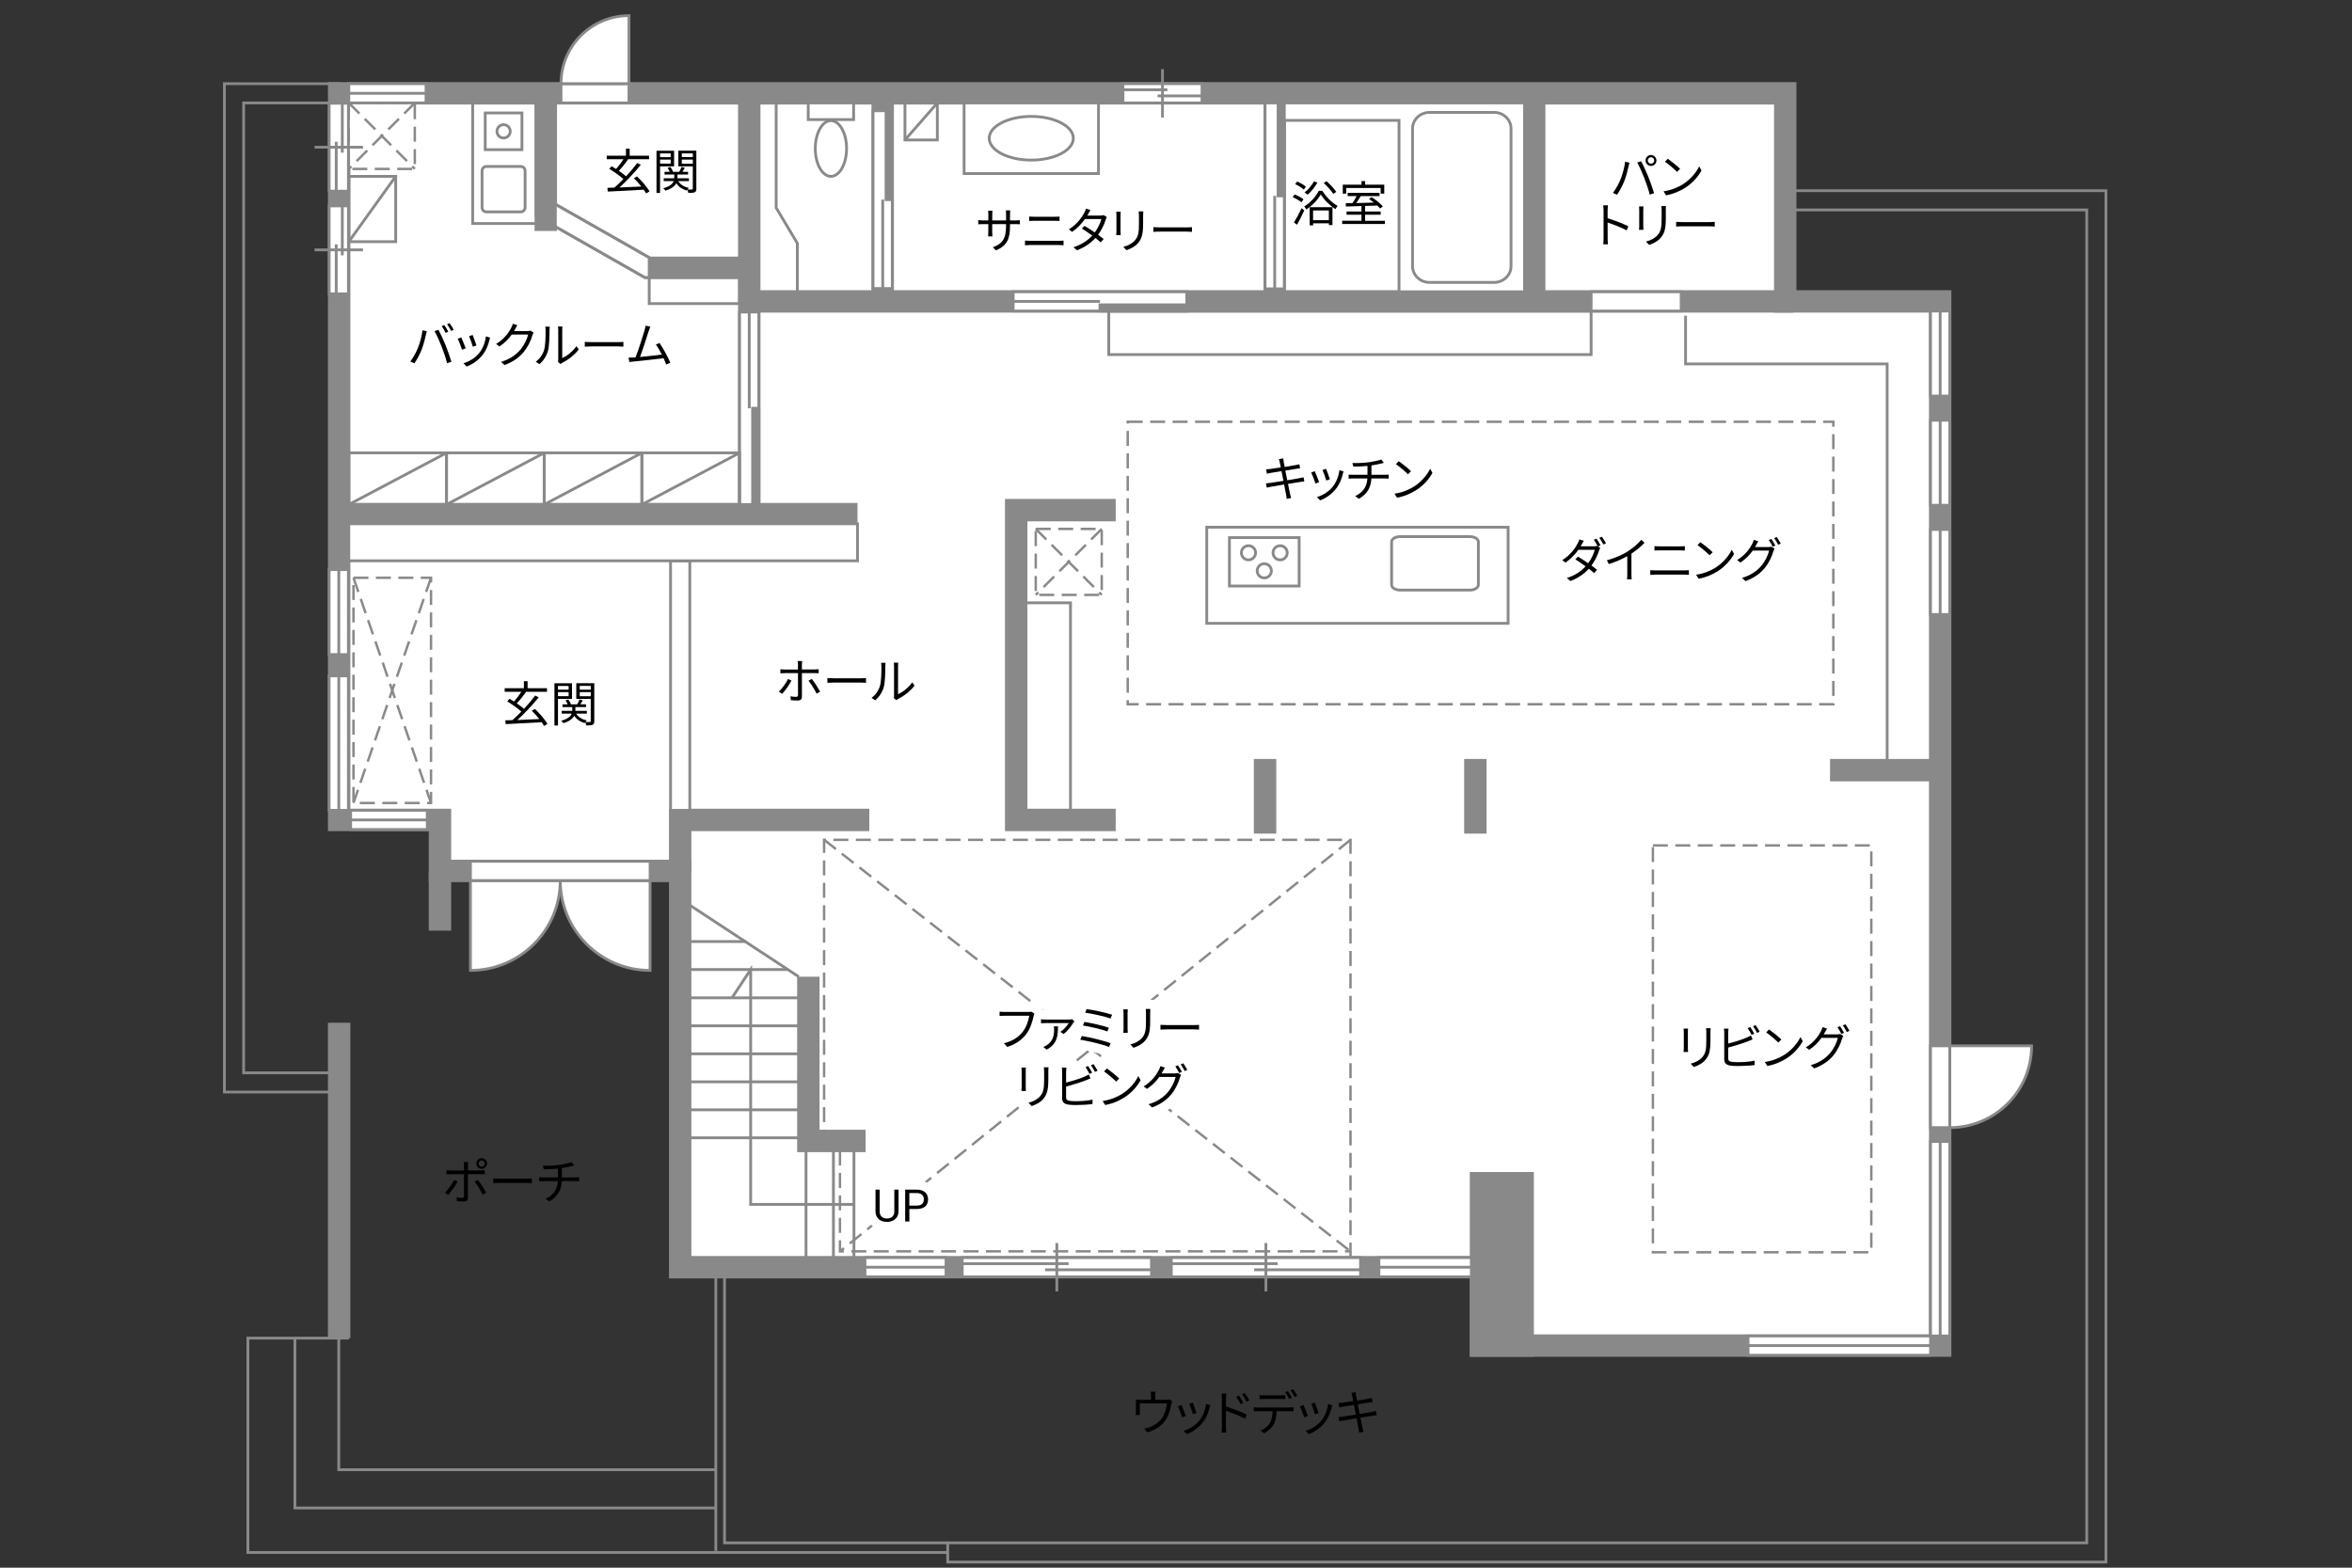 <?xml version="1.0" encoding="UTF-8"?>
<svg id="Campus" xmlns="http://www.w3.org/2000/svg" viewBox="0 0 630 420">
  <rect x="0" y="0" width="630" height="420" fill="#333333" stroke="none"/>
  <defs>
    <style>
      .cls-1, .cls-2, .cls-3, .cls-4, .cls-5 {
        fill: none;
      }

      .cls-2, .cls-6 {
        stroke-dasharray: 0 0 4.01 2;
        stroke-width: .65px;
      }

      .cls-2, .cls-6, .cls-7, .cls-8, .cls-9, .cls-10, .cls-11, .cls-12, .cls-4, .cls-5 {
        stroke: #898989;
      }

      .cls-6, .cls-7, .cls-9, .cls-11, .cls-12 {
        fill: #fff;
      }

      .cls-3 {
        stroke: #fff;
        stroke-linecap: round;
        stroke-linejoin: round;
        stroke-width: 5px;
      }

      .cls-7, .cls-8, .cls-11, .cls-12, .cls-5 {
        stroke-width: .75px;
      }

      .cls-8, .cls-10 {
        fill: #898989;
      }

      .cls-9, .cls-10, .cls-4 {
        stroke-width: 6px;
      }

      .cls-11 {
        stroke-dasharray: 0 0 0 .81 0 0;
      }

      .cls-12 {
        opacity: 0;
      }
    </style>
  </defs>
  <polygon class="cls-9" points="478.19 80.75 478.19 25 90.85 25 90.85 219.67 117.85 219.67 117.85 233.33 182.19 233.33 182.19 339.5 396.69 339.5 396.69 360.5 519.69 360.5 519.69 80.75 478.19 80.75"/>
  <line class="cls-4" x1="117.85" y1="233.33" x2="117.85" y2="249.33"/>
  <polyline class="cls-4" points="182.19 233.33 182.19 219.67 232.85 219.67"/>
  <polyline class="cls-4" points="298.85 219.67 272.19 219.67 272.19 136.67 298.85 136.67"/>
  <line class="cls-4" x1="338.85" y1="203.33" x2="338.85" y2="223.33"/>
  <line class="cls-4" x1="395.19" y1="203.33" x2="395.19" y2="223.33"/>
  <line class="cls-4" x1="490.19" y1="206.33" x2="519.69" y2="206.33"/>
  <line class="cls-4" x1="480.4" y1="80.75" x2="200.69" y2="80.75"/>
  <line class="cls-4" x1="90.85" y1="137.75" x2="229.69" y2="137.75"/>
  <line class="cls-4" x1="200.69" y1="25" x2="200.69" y2="137.75"/>
  <line class="cls-4" x1="236.44" y1="82" x2="236.44" y2="25"/>
  <line class="cls-4" x1="341.44" y1="82" x2="341.44" y2="25"/>
  <line class="cls-4" x1="410.94" y1="82" x2="410.94" y2="25"/>
  <polyline class="cls-4" points="200.69 71.75 173.44 71.75 146.19 56.25 146.19 25"/>
  <line class="cls-4" x1="90.85" y1="274" x2="90.85" y2="358.5"/>
  <path class="cls-5" d="m62.69,22.42h-2.58v270.15h30.74v-5.15h-25.59V27.58h25.59v-5.15h-28.17Z"/>
  <path class="cls-5" d="m561.52,51.09h-83.33v5.15h80.76v357.11H253.85v5.15h310.24V51.09h-2.58Z"/>
  <polyline class="cls-4" points="231.85 305.67 216.52 305.67 216.52 261.67"/>
  <rect class="cls-10" x="396.69" y="317" width="11.17" height="43.5"/>
  <rect class="cls-7" x="323.24" y="141.25" width="80.72" height="25.75"/>
  <path class="cls-7" d="m395.99,145.17c0-.79-1.02-1.4-2.28-1.4h-18.68c-1.26,0-2.28.61-2.28,1.4v11.51c0,.78,1.02,1.41,2.28,1.41h18.68c1.26,0,2.28-.63,2.28-1.41v-11.51Z"/>
  <g>
    <rect class="cls-7" x="329.31" y="144.03" width="18.68" height="12.97"/>
    <g>
      <g>
        <path class="cls-7" d="m340.99,148.1c0,1.05.85,1.9,1.9,1.9s1.9-.85,1.9-1.9-.85-1.9-1.9-1.9-1.9.85-1.9,1.9Z"/>
        <path class="cls-7" d="m332.51,148.1c0,1.05.86,1.9,1.91,1.9s1.9-.85,1.9-1.9-.85-1.9-1.9-1.9-1.91.85-1.91,1.9Z"/>
      </g>
      <path class="cls-7" d="m336.75,152.93c0,1.05.85,1.9,1.9,1.9s1.9-.85,1.9-1.9-.85-1.9-1.9-1.9-1.9.85-1.9,1.9Z"/>
    </g>
  </g>
  <g>
    <rect class="cls-7" x="216.49" y="27.58" width="12.16" height="4.46"/>
    <path class="cls-7" d="m218.38,39.79c0-4.12,1.87-7.46,4.19-7.46s4.19,3.35,4.19,7.46-1.87,7.46-4.19,7.46-4.19-3.34-4.19-7.46Z"/>
  </g>
  <path class="cls-7" d="m129.12,45.79c0-.67.51-1.19,1.13-1.19h9.26c.63,0,1.14.52,1.14,1.19v9.77c0,.66-.51,1.2-1.14,1.2h-9.26c-.62,0-1.13-.53-1.13-1.2v-9.77Z"/>
  <g>
    <rect class="cls-7" x="258.24" y="27.58" width="36" height="18.92"/>
    <path class="cls-7" d="m287.5,37.04c0,3.23-5.04,5.85-11.27,5.85s-11.26-2.62-11.26-5.85,5.04-5.85,11.26-5.85,11.27,2.62,11.27,5.85Z"/>
  </g>
  <g>
    <rect class="cls-6" x="277.43" y="141.7" width="17.68" height="17.68"/>
    <line class="cls-6" x1="295.11" y1="141.7" x2="277.43" y2="159.38"/>
    <line class="cls-6" x1="277.43" y1="141.7" x2="295.11" y2="159.38"/>
  </g>
  <g>
    <rect class="cls-6" x="94.68" y="154.79" width="20.77" height="60.34"/>
    <line class="cls-6" x1="115.45" y1="154.79" x2="94.68" y2="215.12"/>
    <line class="cls-6" x1="94.68" y1="154.79" x2="115.45" y2="215.12"/>
  </g>
  <g>
    <rect class="cls-6" x="93.43" y="27.58" width="17.68" height="17.68"/>
    <line class="cls-6" x1="111.11" y1="27.58" x2="93.43" y2="45.25"/>
    <line class="cls-6" x1="93.43" y1="27.58" x2="111.11" y2="45.25"/>
  </g>
  <rect class="cls-7" x="426.19" y="78.17" width="24.13" height="5.16"/>
  <rect class="cls-7" x="179.61" y="150.25" width="5.16" height="66.84"/>
  <g>
    <rect class="cls-7" x="517.1" y="280.19" width="5.16" height="21.91"/>
    <path class="cls-7" d="m522.27,302.1v-21.91h21.91c0,12.1-9.81,21.91-21.91,21.91Z"/>
  </g>
  <g>
    <rect class="cls-7" x="150.26" y="22.42" width="18.22" height="5.16"/>
    <path class="cls-7" d="m150.26,22.42h18.22V4.19c-10.06,0-18.22,8.16-18.22,18.23Z"/>
  </g>
  <g>
    <rect class="cls-7" x="271.38" y="78.17" width="46.51" height="5.16"/>
    <rect class="cls-8" x="294.63" y="81.66" width="23.26" height="1.67"/>
    <line class="cls-11" x1="317.88" y1="79.91" x2="294.63" y2="79.91"/>
    <line class="cls-7" x1="294.63" y1="80.75" x2="271.38" y2="80.75"/>
    <rect class="cls-12" x="271.38" y="78.17" width="23.25" height="5.16"/>
    <rect class="cls-12" x="271.38" y="78.17" width="46.51" height="5.16"/>
  </g>
  <g>
    <rect class="cls-7" x="233.85" y="29.67" width="5.16" height="47.63"/>
    <rect class="cls-8" x="237.34" y="29.67" width="1.67" height="23.81"/>
    <line class="cls-11" x1="235.6" y1="29.67" x2="235.6" y2="53.48"/>
    <line class="cls-7" x1="236.44" y1="53.48" x2="236.44" y2="77.29"/>
    <rect class="cls-12" x="233.85" y="53.48" width="5.16" height="23.81"/>
    <rect class="cls-12" x="233.85" y="29.67" width="5.16" height="47.63"/>
  </g>
  <g>
    <rect class="cls-7" x="198.1" y="83.59" width="5.16" height="51.58"/>
    <rect class="cls-8" x="201.59" y="109.38" width="1.67" height="25.79"/>
    <line class="cls-11" x1="199.85" y1="135.17" x2="199.85" y2="109.38"/>
    <line class="cls-7" x1="200.69" y1="109.38" x2="200.69" y2="83.59"/>
    <rect class="cls-12" x="198.1" y="83.59" width="5.16" height="25.79"/>
    <rect class="cls-12" x="198.1" y="83.59" width="5.16" height="51.58"/>
  </g>
  <g>
    <rect class="cls-7" x="338.85" y="27.58" width="5.16" height="49.8"/>
    <rect class="cls-8" x="342.35" y="27.58" width="1.67" height="24.9"/>
    <line class="cls-11" x1="340.6" y1="27.58" x2="340.6" y2="52.48"/>
    <line class="cls-7" x1="341.44" y1="52.48" x2="341.44" y2="77.38"/>
    <rect class="cls-12" x="338.85" y="52.48" width="5.16" height="24.9"/>
    <rect class="cls-12" x="338.85" y="27.58" width="5.16" height="49.8"/>
  </g>
  <g>
    <rect class="cls-7" x="313.74" y="336.92" width="50.69" height="5.16"/>
    <line class="cls-7" x1="339.08" y1="345.99" x2="339.08" y2="333.02"/>
    <line class="cls-7" x1="335.94" y1="340.19" x2="364.43" y2="340.19"/>
    <line class="cls-7" x1="313.74" y1="338.55" x2="342.23" y2="338.55"/>
    <rect class="cls-12" x="317.52" y="336.92" width="43.13" height="5.16"/>
  </g>
  <g>
    <rect class="cls-7" x="257.74" y="336.92" width="50.69" height="5.16"/>
    <line class="cls-7" x1="283.08" y1="345.99" x2="283.08" y2="333.02"/>
    <line class="cls-7" x1="279.94" y1="340.19" x2="308.43" y2="340.19"/>
    <line class="cls-7" x1="257.74" y1="338.55" x2="286.23" y2="338.55"/>
    <rect class="cls-12" x="261.52" y="336.92" width="43.13" height="5.16"/>
  </g>
  <g>
    <rect class="cls-7" x="300.79" y="22.42" width="21.18" height="5.16"/>
    <line class="cls-7" x1="311.38" y1="31.49" x2="311.38" y2="18.52"/>
    <line class="cls-7" x1="310.07" y1="25.69" x2="321.97" y2="25.69"/>
    <line class="cls-7" x1="300.79" y1="24.05" x2="312.69" y2="24.05"/>
    <rect class="cls-12" x="302.37" y="22.42" width="18.02" height="5.16"/>
  </g>
  <g>
    <rect class="cls-7" x="88.17" y="55.16" width="5.16" height="23.56"/>
    <line class="cls-7" x1="84.26" y1="66.94" x2="97.23" y2="66.94"/>
    <line class="cls-7" x1="90.06" y1="65.48" x2="90.06" y2="78.71"/>
    <line class="cls-7" x1="91.69" y1="55.16" x2="91.69" y2="68.4"/>
    <rect class="cls-12" x="88.17" y="56.92" width="5.16" height="20.04"/>
  </g>
  <g>
    <rect class="cls-7" x="88.17" y="27.66" width="5.16" height="23.56"/>
    <line class="cls-7" x1="84.26" y1="39.44" x2="97.23" y2="39.44"/>
    <line class="cls-7" x1="90.06" y1="37.98" x2="90.06" y2="51.21"/>
    <line class="cls-7" x1="91.69" y1="27.66" x2="91.69" y2="40.9"/>
    <rect class="cls-12" x="88.17" y="29.42" width="5.16" height="20.04"/>
  </g>
  <g>
    <g>
      <rect class="cls-7" x="468.23" y="357.92" width="48.88" height="5.16"/>
      <line class="cls-5" x1="517.11" y1="360.5" x2="468.23" y2="360.5"/>
    </g>
    <rect class="cls-1" x="468.23" y="357.92" width="48.88" height="5.16"/>
  </g>
  <g>
    <g>
      <rect class="cls-7" x="517.1" y="305.81" width="5.16" height="52.11"/>
      <line class="cls-5" x1="519.69" y1="357.92" x2="519.69" y2="305.81"/>
    </g>
    <rect class="cls-1" x="517.1" y="305.81" width="5.16" height="52.11"/>
  </g>
  <g>
    <g>
      <rect class="cls-7" x="517.1" y="83.33" width="5.16" height="22.78"/>
      <line class="cls-5" x1="519.69" y1="106.1" x2="519.69" y2="83.33"/>
    </g>
    <rect class="cls-1" x="517.1" y="83.33" width="5.16" height="22.78"/>
  </g>
  <g>
    <g>
      <rect class="cls-7" x="517.1" y="112.59" width="5.16" height="22.78"/>
      <line class="cls-5" x1="519.69" y1="135.37" x2="519.69" y2="112.59"/>
    </g>
    <rect class="cls-1" x="517.1" y="112.59" width="5.16" height="22.78"/>
  </g>
  <g>
    <g>
      <rect class="cls-7" x="517.1" y="141.85" width="5.16" height="22.78"/>
      <line class="cls-5" x1="519.69" y1="164.63" x2="519.69" y2="141.85"/>
    </g>
    <rect class="cls-1" x="517.1" y="141.85" width="5.16" height="22.78"/>
  </g>
  <g>
    <g>
      <rect class="cls-7" x="369.35" y="336.92" width="24.76" height="5.16"/>
      <line class="cls-5" x1="394.11" y1="339.5" x2="369.35" y2="339.5"/>
    </g>
    <rect class="cls-1" x="369.35" y="336.92" width="24.76" height="5.16"/>
  </g>
  <g>
    <g>
      <rect class="cls-7" x="93.43" y="22.42" width="20.69" height="5.16"/>
      <line class="cls-5" x1="114.12" y1="25" x2="93.43" y2="25"/>
    </g>
    <rect class="cls-1" x="93.43" y="22.42" width="20.69" height="5.16"/>
  </g>
  <g>
    <g>
      <rect class="cls-7" x="231.68" y="336.92" width="21.72" height="5.16"/>
      <line class="cls-5" x1="253.4" y1="339.5" x2="231.68" y2="339.5"/>
    </g>
    <rect class="cls-1" x="231.68" y="336.92" width="21.72" height="5.16"/>
  </g>
  <g>
    <path class="cls-7" d="m150.07,235.91h24.06v24.07c-13.29,0-24.06-10.78-24.06-24.07Z"/>
    <path class="cls-7" d="m150.07,235.91h-24.06v24.07c13.29,0,24.06-10.78,24.06-24.07Z"/>
    <rect class="cls-7" x="126.01" y="230.75" width="48.13" height="5.16"/>
  </g>
  <g>
    <path d="m120.07,320.12l-.9-.6c.86-.81,1.98-2.35,2.48-3.41l.91.44c-.55,1.12-1.77,2.77-2.5,3.56Zm5.28-7.88v1.33h3.43c.31,0,.74-.03,1.07-.06v1.08c-.35-.03-.74-.03-1.05-.03h-3.45v6.29c0,.69-.34,1.04-1.12,1.04-.55,0-1.33-.04-1.85-.09l-.09-1.04c.56.1,1.16.16,1.49.16s.51-.16.51-.49v-5.86h-3.61c-.39,0-.75.01-1.1.04v-1.09c.36.04.69.06,1.1.06h3.61v-1.34c0-.29-.04-.73-.09-.92h1.22c-.04.18-.08.65-.08.94Zm4.9,7.28l-.96.53c-.51-1.01-1.48-2.64-2.17-3.46l.88-.47c.69.83,1.73,2.46,2.25,3.39Zm-1.23-9.23c.79,0,1.43.65,1.43,1.43s-.64,1.42-1.43,1.42-1.42-.62-1.42-1.42.64-1.43,1.42-1.43Zm0,2.26c.47,0,.84-.36.84-.83s-.38-.83-.84-.83-.82.38-.82.83.36.83.82.83Z"/>
    <path d="m133.94,315.77h7.12c.65,0,1.12-.04,1.4-.06v1.27c-.26-.01-.81-.06-1.39-.06h-7.14c-.71,0-1.4.03-1.81.06v-1.27c.39.03,1.08.06,1.81.06Z"/>
    <path d="m149.78,312.1c1.18-.17,2.72-.48,3.35-.75l.69.9c-.29.08-.55.14-.73.19-.65.17-1.65.36-2.59.51v2.5h3.59c.29,0,.75-.03,1.03-.05v1.08c-.29-.03-.68-.05-1-.05h-3.63c-.14,2.43-1.09,4.15-3.33,5.45l-1.03-.71c2.05-.95,3.13-2.41,3.29-4.73h-3.86c-.42,0-.86.03-1.17.05v-1.08c.3.03.75.05,1.14.05h3.91v-2.37c-1.31.13-2.78.17-3.78.18l-.26-.96c.99.04,2.96-.01,4.37-.2Z"/>
  </g>
  <g>
    <path d="m435.3,43.33l1.16.25c-.08.29-.18.66-.23.94-.18.82-.64,2.74-1.18,4.07-.48,1.2-1.18,2.53-1.91,3.57l-1.11-.47c.82-1.08,1.55-2.44,2-3.54.56-1.34,1.11-3.31,1.27-4.82Zm3.24.22l1.05-.35c.52.94,1.35,2.73,1.9,4.11.53,1.29,1.22,3.28,1.56,4.45l-1.16.38c-.32-1.33-.92-3.08-1.47-4.47-.52-1.34-1.31-3.15-1.88-4.11Zm3.69-2.02c.79,0,1.46.66,1.46,1.47s-.66,1.46-1.46,1.46-1.46-.65-1.46-1.46.65-1.47,1.46-1.47Zm0,2.33c.47,0,.86-.39.86-.86s-.39-.87-.86-.87-.86.39-.86.87.38.86.86.86Z"/>
    <path d="m450.8,49.35c2-1.26,3.59-3.19,4.34-4.78l.62,1.11c-.88,1.62-2.41,3.39-4.37,4.63-1.3.82-2.94,1.61-5.11,2.02l-.69-1.07c2.27-.34,3.96-1.13,5.2-1.9Zm-.77-4.12l-.82.82c-.65-.68-2.28-2.07-3.24-2.72l.74-.79c.92.61,2.59,1.96,3.31,2.69Z"/>
    <path d="m429.53,56.35c0-.36-.03-.95-.1-1.35h1.27c-.04.4-.09.96-.09,1.35v2.12c1.72.52,4.19,1.46,5.55,2.15l-.44,1.1c-1.42-.77-3.67-1.64-5.11-2.09.01,1.95.01,3.91.01,4.29,0,.4.03,1.1.08,1.53h-1.26c.07-.42.09-1.05.09-1.53v-7.57Z"/>
    <path d="m440.16,56.24v4.34c0,.33.03.75.05.99h-1.2c.03-.19.07-.61.07-1v-4.33c0-.23-.03-.69-.05-.94h1.18c-.03.25-.05.62-.05.94Zm6.04.09v2.11c0,3.12-.43,4.15-1.37,5.27-.84,1.01-2.14,1.57-3.09,1.9l-.85-.9c1.2-.3,2.3-.82,3.11-1.73.92-1.08,1.08-2.13,1.08-4.59v-2.05c0-.44-.03-.81-.07-1.13h1.22c-.03.32-.04.69-.04,1.13Z"/>
    <path d="m450.79,59.5h7.12c.65,0,1.12-.04,1.4-.07v1.27c-.26-.01-.81-.07-1.39-.07h-7.14c-.72,0-1.4.03-1.81.07v-1.27c.39.03,1.08.07,1.81.07Z"/>
  </g>
  <g>
    <path d="m348.61,54.2c-.51-.44-1.52-1.03-2.37-1.38l.53-.73c.82.33,1.86.87,2.38,1.3l-.55.81Zm-2.02,5.4c.58-.92,1.42-2.47,2.05-3.82l.73.58c-.57,1.27-1.31,2.7-1.95,3.84l-.83-.6Zm2.64-8.81c-.48-.46-1.48-1.08-2.3-1.46l.52-.7c.82.35,1.85.92,2.34,1.39l-.56.77Zm4.98.34c.98,1.62,2.6,3.22,4.08,4.03-.19.23-.43.6-.57.87-1.47-.92-3.07-2.51-3.94-3.94-.78,1.39-2.28,3.03-3.89,4.04-.1-.26-.35-.6-.55-.82,1.64-.96,3.18-2.7,3.91-4.19h.95Zm-1.33-2.22c-.68,1.21-1.69,2.46-2.63,3.26-.18-.17-.57-.46-.82-.6.97-.73,1.91-1.85,2.51-2.95l.94.29Zm-2.08,6.6h6.11v4.78h-.96v-.46h-4.22v.55h-.92v-4.88Zm.92.87v2.6h4.22v-2.6h-4.22Zm5.41-4.42c-.49-.81-1.59-2.04-2.55-2.93l.74-.48c.98.86,2.09,2.04,2.6,2.85l-.79.56Z"/>
    <path d="m370.95,59.14v.87h-11.44v-.87h5.17v-1.62h-3.99v-.86h3.99v-1.46c-1.57.05-3.03.09-4.17.13l-.05-.88c.53-.01,1.14-.01,1.81-.03.38-.56.79-1.27,1.1-1.88h-2.39v-.86h8.54v.86h-5.04c-.36.61-.79,1.29-1.2,1.86,1.46-.04,3.09-.08,4.72-.13-.43-.35-.88-.69-1.3-.98l.69-.48c1.09.69,2.41,1.74,3.02,2.5l-.73.55c-.2-.23-.46-.51-.77-.79-1.08.04-2.18.08-3.25.1v1.5h4.16v.86h-4.16v1.62h5.29Zm-10.36-7.27h-.92v-2.39h5.02v-.96h.97v.96h5.12v2.39h-.96v-1.5h-9.23v1.5Z"/>
  </g>
  <g>
    <path d="m266.8,67.08l-.87-.82c2.37-.91,3.55-2.03,3.55-5.67v-.55h-3.71v2.11c0,.48.04,1.05.05,1.18h-1.14c.01-.13.05-.69.05-1.18v-2.11h-1.4c-.56,0-1.14.04-1.3.05v-1.13c.12.03.75.09,1.3.09h1.4v-1.66c0-.27-.01-.65-.05-.95h1.16c-.01.13-.06.49-.06.95v1.66h3.71v-1.62c0-.51-.04-.94-.06-1.07h1.17c-.01.13-.06.56-.06,1.07v1.62h1.43c.57,0,1.01-.04,1.2-.06v1.09c-.14-.01-.62-.04-1.2-.04h-1.43v.47c0,3.46-.74,5.24-3.72,6.57Z"/>
    <path d="m275.91,64.52h7.79c.39,0,.81-.03,1.18-.06v1.25c-.39-.04-.83-.07-1.18-.07h-7.79c-.47,0-.92.04-1.36.07v-1.25c.44.03.9.06,1.36.06Zm1.04-6.45h5.56c.47,0,.92-.01,1.29-.05v1.17c-.36-.03-.86-.04-1.29-.04h-5.56c-.46,0-.88.03-1.29.04v-1.17c.42.03.86.05,1.29.05Z"/>
    <path d="m291.5,57.29c-.08.16-.17.31-.27.47h3.52c.35,0,.64-.05.86-.13l.86.52c-.12.18-.23.49-.31.7-.34,1.2-1.04,2.72-2.03,4.04.55.4,1.07.81,1.48,1.14l-.77.9c-.39-.35-.88-.75-1.42-1.18-1.16,1.29-2.76,2.48-4.95,3.3l-.94-.81c2.2-.68,3.86-1.87,5.03-3.13-.94-.68-1.92-1.35-2.76-1.87l.7-.71c.86.49,1.83,1.12,2.74,1.75.84-1.13,1.51-2.54,1.77-3.6h-4.39c-.83,1.17-1.99,2.44-3.44,3.45l-.87-.68c2.24-1.39,3.56-3.34,4.17-4.52.13-.23.34-.69.42-1.03l1.18.38c-.22.34-.46.78-.58,1.01Z"/>
    <path d="m300.14,57.66v4.34c0,.33.03.75.05.99h-1.2c.03-.19.06-.61.06-1v-4.33c0-.23-.03-.69-.05-.94h1.18c-.03.25-.05.62-.05.94Zm6.05.09v2.11c0,3.12-.43,4.15-1.37,5.27-.85,1.01-2.15,1.57-3.09,1.9l-.84-.9c1.2-.3,2.3-.82,3.11-1.73.92-1.08,1.08-2.13,1.08-4.59v-2.05c0-.44-.03-.81-.06-1.13h1.22c-.03.32-.04.69-.04,1.13Z"/>
    <path d="m310.76,60.92h7.12c.65,0,1.12-.04,1.4-.07v1.27c-.26-.01-.81-.07-1.39-.07h-7.14c-.71,0-1.4.03-1.81.07v-1.27c.39.03,1.08.07,1.81.07Z"/>
  </g>
  <g>
    <path d="m209.51,185.9l-.9-.61c.87-.79,1.98-2.34,2.48-3.39l.91.44c-.55,1.11-1.75,2.77-2.5,3.56Zm5.28-7.89v1.34h3.43c.31,0,.74-.03,1.07-.06v1.08c-.35-.03-.74-.04-1.05-.04h-3.44v6.31c0,.68-.33,1.03-1.12,1.03-.55,0-1.31-.03-1.85-.09l-.09-1.03c.57.1,1.16.14,1.5.14s.51-.14.51-.49v-5.86h-3.6c-.4,0-.77.01-1.12.05v-1.1c.36.05.69.08,1.1.08h3.61v-1.34c0-.27-.04-.73-.09-.92h1.22c-.03.18-.08.65-.08.92Zm4.9,7.29l-.96.53c-.51-1.03-1.48-2.64-2.17-3.46l.88-.48c.7.83,1.73,2.47,2.25,3.41Z"/>
    <path d="m223.44,181.72h7.12c.65,0,1.12-.04,1.4-.06v1.27c-.26-.01-.81-.06-1.39-.06h-7.14c-.71,0-1.4.03-1.81.06v-1.27c.39.03,1.08.06,1.81.06Z"/>
    <path d="m235.7,183.75c.38-1.18.39-3.78.39-5.23,0-.39-.04-.68-.09-.95h1.2c-.01.16-.06.55-.06.94,0,1.44-.05,4.23-.4,5.53-.39,1.39-1.22,2.67-2.31,3.58l-.98-.66c1.09-.78,1.87-1.94,2.26-3.2Zm3.78,2.54v-7.79c0-.49-.06-.87-.08-.96h1.2c-.01.09-.05.47-.05.96v7.5c1.2-.55,2.79-1.73,3.8-3.2l.61.88c-1.12,1.52-2.93,2.86-4.43,3.6-.21.12-.35.22-.44.3l-.69-.57c.05-.21.09-.47.09-.73Z"/>
  </g>
  <g>
    <path d="m145.73,194.46c-.17-.29-.38-.62-.64-.97-3.5.19-7.19.38-9.63.51l-.1-1.01c.56-.01,1.2-.04,1.89-.06.74-.65,1.57-1.44,2.39-2.29-.96-.87-2.52-1.98-3.77-2.74l.6-.69c.38.22.79.47,1.21.73.68-.75,1.44-1.77,1.98-2.61h-4.48v-.95h5.15v-1.89h.99v1.89h5.2v.95h-5.79l.16.07c-.73,1.03-1.66,2.21-2.47,3.04.73.49,1.43,1,1.94,1.46,1.12-1.2,2.18-2.46,2.99-3.56l.95.49c-1.62,2-3.84,4.36-5.71,6.07,1.79-.08,3.85-.17,5.86-.26-.62-.78-1.34-1.57-2-2.22l.83-.49c1.3,1.22,2.7,2.89,3.37,3.99l-.9.57Z"/>
    <path d="m149.46,187.23v7.14h-.95v-11.32h4.71v4.19h-3.76Zm0-3.46v1h2.85v-1h-2.85Zm2.85,2.74v-1.08h-2.85v1.08h2.85Zm6.88,6.69c0,.52-.1.81-.46.98-.33.16-.88.17-1.7.17-.03-.23-.14-.61-.26-.86-.05.08-.1.16-.13.22-1.27-.34-2.22-1.01-2.82-1.95-.38.73-1.2,1.46-2.92,1.99-.12-.18-.38-.48-.57-.65,1.83-.51,2.55-1.25,2.81-1.92h-2.69v-.74h2.83v-1.01h-2.61v-.73h1.39c-.13-.34-.35-.75-.59-1.05l.75-.25c.31.4.61.94.7,1.3h1.69c.22-.4.49-.94.62-1.33l.87.29c-.22.35-.45.73-.66,1.04h1.53v.73h-2.85v1.01h3.07v.74h-2.86c.55.92,1.52,1.56,2.85,1.82-.12.1-.26.27-.38.43.55.03,1.05.03,1.21.01.17,0,.22-.06.22-.25v-5.95h-3.87v-4.2h4.82v10.17Zm-3.9-9.44v1h2.95v-1h-2.95Zm2.95,2.77v-1.1h-2.95v1.1h2.95Z"/>
  </g>
  <g>
    <path d="m173.07,51.79c-.17-.29-.38-.62-.64-.97-3.5.19-7.19.38-9.63.51l-.1-1.01c.56-.01,1.2-.04,1.89-.06.74-.65,1.57-1.44,2.39-2.29-.96-.87-2.52-1.98-3.77-2.74l.6-.69c.38.22.79.47,1.21.73.68-.75,1.44-1.77,1.98-2.61h-4.48v-.95h5.15v-1.89h.99v1.89h5.2v.95h-5.79l.16.07c-.73,1.03-1.66,2.21-2.47,3.04.73.49,1.43,1,1.94,1.46,1.12-1.2,2.18-2.46,2.99-3.56l.95.49c-1.62,2-3.84,4.36-5.71,6.07,1.79-.08,3.85-.17,5.86-.26-.62-.78-1.34-1.57-2-2.22l.83-.49c1.3,1.22,2.7,2.89,3.37,3.99l-.9.57Z"/>
    <path d="m176.8,44.56v7.14h-.95v-11.32h4.71v4.19h-3.76Zm0-3.46v1h2.85v-1h-2.85Zm2.85,2.74v-1.08h-2.85v1.08h2.85Zm6.88,6.69c0,.52-.1.81-.46.98-.33.16-.88.17-1.7.17-.03-.23-.14-.61-.26-.86-.05.08-.1.16-.13.22-1.27-.34-2.22-1.01-2.82-1.95-.38.73-1.2,1.46-2.93,1.99-.12-.18-.38-.48-.57-.65,1.83-.51,2.55-1.25,2.81-1.92h-2.69v-.74h2.83v-1.01h-2.61v-.73h1.39c-.13-.34-.35-.75-.58-1.05l.75-.25c.31.4.61.94.7,1.3h1.69c.22-.4.49-.94.62-1.33l.87.29c-.22.35-.46.73-.66,1.04h1.53v.73h-2.85v1.01h3.07v.74h-2.86c.55.92,1.52,1.56,2.85,1.82-.12.1-.26.27-.38.43.55.03,1.05.03,1.21.01.17,0,.22-.06.22-.25v-5.95h-3.87v-4.2h4.82v10.17Zm-3.9-9.44v1h2.95v-1h-2.95Zm2.95,2.77v-1.1h-2.95v1.1h2.95Z"/>
  </g>
  <g>
    <path d="m113.16,88.49l1.16.25c-.08.29-.18.66-.23.94-.18.82-.64,2.74-1.18,4.07-.48,1.2-1.18,2.54-1.91,3.58l-1.1-.47c.82-1.08,1.55-2.44,2-3.54.56-1.34,1.1-3.32,1.27-4.82Zm3.24.22l1.05-.35c.52.94,1.35,2.73,1.9,4.11.53,1.29,1.22,3.28,1.56,4.45l-1.16.38c-.32-1.33-.92-3.08-1.47-4.47-.52-1.34-1.31-3.15-1.89-4.11Zm3.67.17l-.7.31c-.26-.53-.7-1.31-1.05-1.81l.69-.29c.33.46.81,1.25,1.07,1.78Zm1.46-.53l-.7.31c-.29-.57-.7-1.3-1.08-1.79l.69-.29c.35.47.84,1.29,1.09,1.77Z"/>
    <path d="m124.75,93.33l-.99.36c-.2-.68-.9-2.47-1.16-2.93l.96-.38c.26.56.94,2.26,1.18,2.94Zm6.34-2.21c-.35,1.43-.91,2.82-1.85,3.99-1.2,1.53-2.78,2.54-4.24,3.09l-.86-.87c1.51-.44,3.16-1.43,4.23-2.77.92-1.13,1.6-2.78,1.79-4.45l1.12.35c-.09.27-.14.48-.2.65Zm-3.48,1.43l-.96.34c-.14-.58-.74-2.24-1.01-2.82l.95-.33c.22.52.86,2.24,1.03,2.81Z"/>
    <path d="m138,88.15c-.09.18-.19.36-.31.55h3.52c.35,0,.64-.04.84-.13l.87.53c-.1.18-.23.48-.3.69-.35,1.31-1.16,3.07-2.31,4.47-1.18,1.44-2.73,2.64-5.17,3.54l-.94-.85c2.38-.7,4-1.89,5.19-3.26,1.01-1.2,1.81-2.87,2.08-4.06h-4.39c-.79,1.09-1.89,2.25-3.3,3.2l-.9-.68c2.24-1.34,3.52-3.22,4.08-4.39.13-.22.33-.69.4-1.03l1.21.39c-.22.34-.46.78-.57,1.03Z"/>
    <path d="m145.75,93.69c.38-1.18.39-3.78.39-5.23,0-.39-.04-.68-.09-.95h1.2c-.01.16-.06.55-.06.94,0,1.44-.05,4.23-.4,5.53-.39,1.39-1.22,2.67-2.31,3.58l-.97-.66c1.09-.78,1.87-1.94,2.26-3.2Zm3.78,2.54v-7.79c0-.49-.06-.87-.08-.96h1.2c-.01.09-.05.47-.05.96v7.5c1.2-.55,2.8-1.73,3.8-3.2l.61.88c-1.12,1.52-2.92,2.86-4.43,3.6-.21.12-.35.22-.44.3l-.69-.57c.05-.21.09-.47.09-.73Z"/>
    <path d="m158.46,91.66h7.12c.65,0,1.12-.04,1.4-.06v1.27c-.26-.01-.81-.06-1.39-.06h-7.14c-.72,0-1.4.03-1.81.06v-1.27c.39.03,1.08.06,1.81.06Z"/>
    <path d="m173.74,88.74c-.38,1.22-1.66,5.21-2.31,6.9,1.91-.18,4.41-.46,5.84-.65-.52-1.03-1.1-2.04-1.59-2.67l.98-.44c.92,1.34,2.34,3.95,2.89,5.29l-1.09.49c-.17-.47-.42-1.07-.71-1.7-2,.26-6.36.74-8.1.9-.33.03-.7.09-1.08.14l-.2-1.21c.39.01.83,0,1.21-.01.2-.01.42-.03.65-.04.73-1.79,2.05-5.95,2.42-7.23.16-.6.21-.91.25-1.25l1.3.26c-.13.32-.27.66-.44,1.21Z"/>
  </g>
  <g>
    <path d="m309.42,373.81v1.21h2.91c.48,0,.73-.04.9-.1l.7.44c-.06.2-.14.53-.19.78-.17,1.04-.55,2.67-1.27,3.91-.97,1.7-2.77,3.03-5.15,3.68l-.85-.98c.44-.06.94-.21,1.35-.36,1.3-.42,2.73-1.39,3.52-2.61.7-1.11,1.12-2.68,1.23-3.8h-7.27v2.33c0,.23.01.57.05.78h-1.13c.03-.23.04-.58.04-.83v-2.29c0-.27,0-.71-.04-1,.38.04.75.05,1.21.05h2.87v-1.21c0-.27-.01-.57-.06-.97h1.25c-.06.4-.08.7-.08.97Z"/>
    <path d="m317.64,379.35l-.99.36c-.2-.68-.9-2.47-1.16-2.92l.96-.38c.26.56.94,2.26,1.18,2.94Zm6.34-2.21c-.35,1.43-.91,2.82-1.85,3.99-1.2,1.53-2.78,2.54-4.24,3.09l-.86-.87c1.51-.44,3.16-1.43,4.23-2.77.92-1.13,1.6-2.78,1.79-4.45l1.12.35c-.09.27-.14.48-.2.65Zm-3.48,1.43l-.96.34c-.14-.58-.74-2.24-1.01-2.82l.95-.33c.22.52.86,2.24,1.03,2.81Z"/>
    <path d="m327.29,374.71c0-.36-.03-.95-.1-1.35h1.29c-.05.4-.09.96-.09,1.35v2.12c1.72.53,4.17,1.46,5.55,2.14l-.46,1.11c-1.4-.77-3.65-1.62-5.1-2.08v4.28c0,.42.04,1.12.08,1.53h-1.25c.05-.42.08-1.05.08-1.53v-7.57Zm5.75,1.14l-.74.34c-.33-.68-.73-1.39-1.16-1.98l.71-.33c.33.48.88,1.35,1.18,1.96Zm1.61-.69l-.73.36c-.35-.69-.77-1.38-1.21-1.95l.71-.34c.34.46.91,1.33,1.22,1.92Z"/>
    <path d="m336.97,377.08h8.51c.27,0,.7-.01,1.01-.07v1.08c-.29-.01-.7-.03-1.01-.03h-3.54c-.04,1.4-.25,2.59-.77,3.56-.47.86-1.46,1.79-2.56,2.37l-.96-.71c1.01-.42,1.95-1.17,2.46-1.99.57-.9.72-1.99.75-3.22h-3.9c-.39,0-.77,0-1.12.03v-1.08c.35.04.71.07,1.12.07Zm1.6-3.25h4.5c.38,0,.83-.03,1.21-.08v1.08c-.38-.03-.83-.04-1.21-.04h-4.48c-.43,0-.86.01-1.2.04v-1.08c.38.04.77.08,1.18.08Zm7.45.65l-.7.31c-.26-.53-.7-1.31-1.05-1.81l.69-.29c.32.46.81,1.25,1.07,1.78Zm1.46-.53l-.7.31c-.29-.57-.7-1.3-1.08-1.79l.69-.29c.34.47.84,1.29,1.09,1.77Z"/>
    <path d="m350.33,379.35l-.99.36c-.2-.68-.9-2.47-1.16-2.92l.96-.38c.26.56.94,2.26,1.18,2.94Zm6.34-2.21c-.35,1.43-.91,2.82-1.85,3.99-1.2,1.53-2.78,2.54-4.24,3.09l-.86-.87c1.51-.44,3.16-1.43,4.23-2.77.92-1.13,1.6-2.78,1.79-4.45l1.12.35c-.09.27-.14.48-.2.65Zm-3.48,1.43l-.96.34c-.14-.58-.74-2.24-1.01-2.82l.95-.33c.22.52.86,2.24,1.03,2.81Z"/>
    <path d="m361.95,373.17l1.17-.21c.01.25.08.61.12.9.03.14.12.68.27,1.4,1.26-.21,2.46-.4,3-.51.38-.07.7-.16.92-.22l.22,1.09c-.2.03-.6.08-.94.13-.6.09-1.78.29-3.03.48.17.81.35,1.73.52,2.6,1.31-.21,2.55-.43,3.2-.55.51-.09.87-.17,1.16-.25l.21,1.09c-.27.03-.69.09-1.17.17-.71.12-1.92.31-3.2.51.26,1.27.47,2.31.53,2.61.09.38.2.82.31,1.18l-1.18.22c-.06-.44-.1-.83-.19-1.22-.05-.29-.26-1.34-.51-2.63-1.47.25-2.86.48-3.5.6-.51.09-.87.16-1.14.23l-.23-1.13c.3-.01.81-.06,1.14-.12.65-.09,2.07-.31,3.55-.55-.18-.88-.36-1.81-.52-2.61-1.24.19-2.37.38-2.86.47-.36.06-.66.13-1.05.22l-.22-1.17c.33-.01.66-.04,1.08-.09.51-.05,1.64-.22,2.86-.42-.14-.7-.23-1.21-.27-1.37-.06-.34-.16-.62-.25-.88Z"/>
  </g>
  <g>
    <path d="m452.11,276.51v4.34c0,.33.03.75.05.99h-1.2c.03-.2.06-.61.06-1v-4.33c0-.23-.03-.69-.05-.94h1.18c-.03.25-.05.62-.05.94Zm6.04.09v2.11c0,3.12-.43,4.15-1.36,5.26-.85,1.01-2.15,1.57-3.09,1.9l-.84-.9c1.2-.3,2.3-.82,3.11-1.73.92-1.08,1.08-2.13,1.08-4.59v-2.05c0-.44-.03-.81-.07-1.13h1.22c-.03.33-.04.69-.04,1.13Z"/>
    <path d="m462.91,276.64v2.94c1.53-.38,3.59-1,4.94-1.59.39-.17.78-.36,1.14-.58l.46,1.04c-.36.16-.83.36-1.22.51-1.46.58-3.71,1.27-5.32,1.69v2.86c0,.66.27.83.91.96.4.07,1.08.1,1.72.1,1.38,0,3.37-.13,4.45-.42v1.18c-1.13.17-3.08.27-4.5.27-.77,0-1.55-.04-2.08-.13-1-.18-1.56-.64-1.56-1.69v-7.15c0-.31-.03-.75-.08-1.05h1.21c-.04.3-.07.69-.07,1.05Zm6.97.29l-.7.33c-.26-.53-.7-1.31-1.05-1.81l.69-.3c.33.47.79,1.26,1.07,1.78Zm1.46-.53l-.7.33c-.29-.57-.71-1.3-1.08-1.79l.69-.3c.34.48.84,1.29,1.09,1.77Z"/>
    <path d="m477.92,282.62c2-1.26,3.59-3.19,4.34-4.78l.62,1.1c-.88,1.62-2.41,3.39-4.37,4.63-1.3.82-2.94,1.61-5.11,2.02l-.69-1.07c2.27-.34,3.96-1.13,5.2-1.9Zm-.77-4.12l-.82.82c-.65-.68-2.27-2.07-3.24-2.72l.74-.79c.92.61,2.59,1.96,3.32,2.69Z"/>
    <path d="m488.8,276.57c-.09.18-.2.36-.3.55h3.52c.35,0,.64-.04.85-.12l.86.52c-.1.18-.23.48-.3.69-.35,1.31-1.14,3.07-2.3,4.49-1.18,1.44-2.74,2.63-5.17,3.54l-.95-.86c2.39-.7,4.02-1.87,5.2-3.26,1-1.18,1.81-2.87,2.07-4.06h-4.38c-.79,1.11-1.87,2.26-3.3,3.2l-.9-.66c2.24-1.34,3.51-3.24,4.08-4.39.13-.23.33-.7.4-1.04l1.2.4c-.21.34-.44.78-.57,1.01Zm5.13.14l-.7.31c-.26-.52-.7-1.31-1.05-1.79l.69-.3c.32.47.79,1.25,1.07,1.78Zm1.46-.53l-.7.31c-.29-.56-.71-1.3-1.08-1.78l.69-.3c.34.48.84,1.29,1.09,1.77Z"/>
  </g>
  <g>
    <path d="m428.71,146.09l-.69.31.61.36c-.1.18-.23.48-.3.69-.35,1.2-1.07,2.73-2.04,4.06.56.4,1.07.79,1.48,1.13l-.77.9c-.39-.35-.87-.75-1.42-1.17-1.16,1.29-2.76,2.47-4.95,3.3l-.94-.82c2.2-.66,3.87-1.86,5.03-3.12-.92-.68-1.92-1.35-2.76-1.87l.7-.73c.86.49,1.83,1.13,2.74,1.77.85-1.14,1.51-2.54,1.77-3.6h-4.39c-.83,1.16-1.99,2.43-3.45,3.43l-.87-.66c2.24-1.39,3.58-3.35,4.17-4.54.13-.23.34-.69.42-1.03l1.18.38c-.22.34-.46.78-.58,1.03-.08.14-.17.3-.26.46h3.51c.35,0,.65-.04.86-.12l.22.13c-.26-.52-.69-1.29-1.04-1.77l.69-.3c.33.47.79,1.25,1.07,1.78Zm1.46-.53l-.7.31c-.29-.57-.72-1.3-1.08-1.79l.69-.29c.34.47.84,1.29,1.09,1.77Z"/>
    <path d="m436.08,147.66c1.35-.84,2.65-1.98,3.55-3.05l.87.81c-.99,1.03-2.18,2.02-3.51,2.9v5.49c0,.49.03,1.13.08,1.39h-1.27c.04-.25.08-.9.08-1.39v-4.81c-1.37.78-3.15,1.56-4.95,2.12l-.52-1.01c2.25-.61,4.24-1.52,5.68-2.43Z"/>
    <path d="m443.41,152.82h7.79c.39,0,.81-.03,1.18-.06v1.25c-.39-.04-.83-.07-1.18-.07h-7.79c-.47,0-.92.04-1.37.07v-1.25c.44.03.9.06,1.37.06Zm1.04-6.45h5.56c.47,0,.92-.01,1.29-.05v1.17c-.36-.03-.86-.04-1.29-.04h-5.56c-.46,0-.88.03-1.29.04v-1.17c.42.03.86.05,1.29.05Z"/>
    <path d="m459.52,152.07c2-1.26,3.59-3.19,4.34-4.78l.62,1.11c-.88,1.62-2.41,3.39-4.37,4.63-1.3.82-2.94,1.61-5.11,2.02l-.69-1.07c2.28-.34,3.96-1.13,5.2-1.9Zm-.77-4.12l-.82.82c-.65-.68-2.28-2.07-3.24-2.72l.74-.79c.92.61,2.59,1.96,3.31,2.69Z"/>
    <path d="m470.4,146.02c-.09.18-.2.36-.3.55h3.52c.35,0,.64-.04.84-.12l.86.52c-.1.18-.23.48-.3.69-.35,1.31-1.14,3.07-2.3,4.49-1.18,1.44-2.74,2.63-5.17,3.54l-.95-.86c2.39-.7,4.02-1.87,5.2-3.26,1-1.18,1.81-2.87,2.07-4.06h-4.38c-.79,1.1-1.87,2.26-3.3,3.2l-.9-.66c2.24-1.34,3.51-3.24,4.08-4.39.13-.23.33-.7.4-1.04l1.2.4c-.21.34-.44.78-.57,1.01Zm5.13.14l-.7.31c-.26-.52-.7-1.31-1.05-1.79l.69-.3c.33.47.79,1.25,1.07,1.78Zm1.46-.53l-.7.31c-.29-.56-.72-1.3-1.08-1.78l.69-.3c.34.48.85,1.29,1.09,1.77Z"/>
  </g>
  <g>
    <path d="m342.55,123.01l1.17-.21c.01.25.08.61.12.9.03.14.12.68.27,1.4,1.26-.21,2.46-.4,3-.51.38-.06.7-.16.92-.22l.22,1.09c-.2.03-.6.08-.94.13-.6.09-1.78.29-3.03.48.17.81.35,1.73.52,2.6,1.31-.21,2.55-.43,3.2-.55.51-.09.87-.17,1.16-.25l.21,1.09c-.27.03-.69.09-1.17.17-.71.12-1.92.31-3.2.51.26,1.27.47,2.31.53,2.61.09.38.2.82.31,1.18l-1.18.22c-.06-.44-.1-.83-.19-1.22-.05-.29-.26-1.34-.51-2.63-1.47.25-2.86.48-3.5.6-.51.09-.87.16-1.14.23l-.23-1.13c.3-.01.81-.06,1.14-.12.65-.09,2.07-.31,3.55-.55-.18-.88-.36-1.81-.52-2.61-1.24.2-2.37.38-2.86.47-.36.06-.66.13-1.05.22l-.22-1.17c.33-.01.66-.04,1.08-.09.51-.05,1.64-.22,2.86-.42-.14-.7-.23-1.21-.27-1.37-.06-.34-.16-.62-.25-.88Z"/>
    <path d="m353.35,129.18l-.99.36c-.2-.68-.9-2.47-1.16-2.93l.96-.38c.26.56.94,2.26,1.18,2.94Zm6.34-2.21c-.35,1.43-.91,2.82-1.85,3.99-1.2,1.53-2.78,2.54-4.24,3.09l-.86-.87c1.51-.44,3.16-1.43,4.23-2.77.92-1.13,1.6-2.78,1.79-4.45l1.12.35c-.09.27-.14.48-.2.65Zm-3.48,1.43l-.96.34c-.14-.58-.74-2.24-1.01-2.82l.95-.33c.22.52.86,2.24,1.03,2.81Z"/>
    <path d="m366.63,123.85c1.18-.17,2.72-.48,3.35-.75l.69.9c-.29.08-.55.14-.73.19-.65.17-1.65.36-2.59.51v2.5h3.59c.29,0,.75-.03,1.03-.05v1.08c-.29-.03-.68-.05-1-.05h-3.63c-.14,2.43-1.09,4.15-3.33,5.45l-1.03-.72c2.05-.95,3.13-2.4,3.29-4.73h-3.86c-.42,0-.86.03-1.17.05v-1.08c.3.03.75.05,1.14.05h3.91v-2.37c-1.31.13-2.78.17-3.78.18l-.26-.96c.99.04,2.96-.01,4.37-.2Z"/>
    <path d="m378.73,130.37c2-1.26,3.59-3.19,4.34-4.78l.62,1.1c-.88,1.63-2.4,3.39-4.37,4.63-1.3.82-2.94,1.61-5.11,2.02l-.69-1.07c2.28-.34,3.96-1.13,5.2-1.9Zm-.77-4.12l-.82.82c-.65-.68-2.28-2.07-3.24-2.72l.74-.79c.92.61,2.59,1.96,3.32,2.69Z"/>
  </g>
  <line class="cls-7" x1="213.94" y1="261.67" x2="184.76" y2="242.5"/>
  <line class="cls-7" x1="184.76" y1="252.25" x2="199.87" y2="252.25"/>
  <line class="cls-7" x1="184.76" y1="259.75" x2="210.94" y2="259.75"/>
  <line class="cls-7" x1="184.76" y1="267.33" x2="213.94" y2="267.33"/>
  <line class="cls-7" x1="184.76" y1="274.83" x2="213.94" y2="274.83"/>
  <line class="cls-7" x1="184.76" y1="282.33" x2="213.94" y2="282.33"/>
  <line class="cls-7" x1="184.76" y1="289.83" x2="213.94" y2="289.83"/>
  <line class="cls-7" x1="184.76" y1="297.33" x2="213.94" y2="297.33"/>
  <line class="cls-7" x1="184.76" y1="304.83" x2="213.94" y2="304.83"/>
  <line class="cls-5" x1="215.9" y1="308.24" x2="215.9" y2="336.92"/>
  <line class="cls-5" x1="223.24" y1="308.24" x2="223.24" y2="336.92"/>
  <line class="cls-5" x1="228.74" y1="308.24" x2="228.74" y2="336.92"/>
  <polyline class="cls-5" points="228.74 322.67 201.07 322.67 201.07 259.75 196.07 267.33"/>
  <polyline class="cls-2" points="361.74 336.92 361.74 225 220.74 225 220.74 303.09"/>
  <polyline class="cls-2" points="224.99 308.24 224.99 335.25 361.74 335.25"/>
  <line class="cls-2" x1="361.74" y1="225" x2="224.99" y2="335.25"/>
  <line class="cls-2" x1="220.74" y1="225" x2="361.74" y2="335.25"/>
  <rect class="cls-5" x="274.76" y="161.5" width="11.98" height="55.59"/>
  <rect class="cls-2" x="302.07" y="113" width="189" height="75.67"/>
  <polyline class="cls-5" points="505.49 203.76 505.49 97.5 451.49 97.5 451.49 84.58"/>
  <rect class="cls-5" x="296.99" y="83.33" width="129.2" height="11.67"/>
  <polygon class="cls-7" points="374.74 78.17 374.74 32.25 344.01 32.25 344.01 27.58 408.36 27.58 408.36 78.17 374.74 78.17"/>
  <path class="cls-7" d="m382.9,30.11c-2.5,0-4.54,1.95-4.54,4.33v36.89c0,2.38,2.04,4.33,4.54,4.33h17.3c2.5,0,4.54-1.95,4.54-4.33v-36.89c0-2.38-2.04-4.33-4.54-4.33h-17.3Z"/>
  <g>
    <rect class="cls-5" x="242.4" y="27.58" width="8.67" height="9.92"/>
    <line class="cls-5" x1="242.4" y1="37.5" x2="251.07" y2="27.58"/>
  </g>
  <g>
    <rect class="cls-5" x="93.43" y="47.25" width="12.56" height="17.5"/>
    <line class="cls-5" x1="93.43" y1="64.75" x2="105.99" y2="47.25"/>
  </g>
  <g>
    <rect class="cls-5" x="171.93" y="121.33" width="26.17" height="13.84"/>
    <line class="cls-5" x1="171.93" y1="135.17" x2="198.1" y2="121.33"/>
  </g>
  <g>
    <rect class="cls-5" x="145.77" y="121.33" width="26.17" height="13.84"/>
    <line class="cls-5" x1="145.77" y1="135.17" x2="171.93" y2="121.33"/>
  </g>
  <g>
    <rect class="cls-5" x="119.6" y="121.33" width="26.17" height="13.84"/>
    <line class="cls-5" x1="119.6" y1="135.17" x2="145.77" y2="121.33"/>
  </g>
  <g>
    <rect class="cls-5" x="93.43" y="121.33" width="26.17" height="13.84"/>
    <line class="cls-5" x1="93.43" y1="135.17" x2="119.6" y2="121.33"/>
  </g>
  <polyline class="cls-5" points="207.9 27.58 207.9 55.67 213.57 65.17 213.57 78.17"/>
  <rect class="cls-5" x="173.9" y="74.33" width="24.21" height="7.01"/>
  <g>
    <rect class="cls-7" x="129.97" y="30.26" width="9.84" height="9.84"/>
    <path class="cls-7" d="m136.67,35.19c0,.98-.8,1.78-1.78,1.78s-1.78-.8-1.78-1.78.8-1.79,1.78-1.79,1.78.8,1.78,1.79Z"/>
  </g>
  <line class="cls-4" x1="146.19" y1="27.25" x2="146.19" y2="61.88"/>
  <polyline class="cls-5" points="126.61 27.58 126.61 59.88 143.61 59.88"/>
  <rect class="cls-7" x="93.43" y="140.33" width="136.26" height="9.92"/>
  <polygon class="cls-7" points="173.9 74.33 172.75 74.33 148.76 60.68 148.76 54.75 173.9 69.05 173.9 74.33"/>
  <rect class="cls-2" x="442.74" y="226.5" width="58.5" height="109"/>
  <polyline class="cls-5" points="253.85 413.35 194.07 413.35 194.07 342.08"/>
  <polyline class="cls-5" points="93.43 358.5 66.4 358.5 66.4 415.93 253.85 415.93"/>
  <line class="cls-5" x1="191.74" y1="415.5" x2="191.74" y2="342.08"/>
  <polyline class="cls-5" points="78.99 358.5 78.99 404 191.74 404"/>
  <polyline class="cls-5" points="191.74 393.75 90.74 393.75 90.74 356.25"/>
  <g>
    <g>
      <rect class="cls-7" x="88.16" y="152.59" width="5.16" height="22.78"/>
      <line class="cls-5" x1="90.75" y1="175.37" x2="90.75" y2="152.59"/>
    </g>
    <rect class="cls-1" x="88.16" y="152.59" width="5.16" height="22.78"/>
  </g>
  <g>
    <g>
      <rect class="cls-7" x="93.92" y="217.08" width="20.53" height="5.16"/>
      <line class="cls-5" x1="93.92" y1="219.67" x2="114.45" y2="219.67"/>
    </g>
    <rect class="cls-1" x="93.92" y="217.08" width="20.53" height="5.16"/>
  </g>
  <g>
    <g>
      <rect class="cls-7" x="88.16" y="181.07" width="5.16" height="36.03"/>
      <line class="cls-5" x1="90.75" y1="217.09" x2="90.75" y2="181.07"/>
    </g>
    <rect class="cls-1" x="88.16" y="181.07" width="5.16" height="36.03"/>
  </g>
  <g>
    <g>
      <path class="cls-3" d="m276.86,272.2c-.27,1.37-.91,3.46-1.94,4.8-1.18,1.52-2.73,2.73-5.12,3.48l-.88-.98c2.52-.64,3.98-1.74,5.07-3.13.92-1.18,1.52-2.99,1.7-4.24h-6.64c-.52,0-.96.03-1.3.04v-1.14c.36.04.87.08,1.3.08h6.53c.19,0,.44,0,.69-.07l.79.51c-.09.18-.14.4-.19.65Z"/>
      <path class="cls-3" d="m287.51,273.98c-.38.61-1.47,2.24-2.64,3.04l-.84-.58c.92-.56,1.86-1.7,2.24-2.34-.73,0-5.71-.01-6.21-.01-.39,0-.82.03-1.22.05v-1.08c.36.05.83.09,1.22.09h6.42c.2,0,.55-.03.72-.07l.58.55c-.08.09-.2.25-.26.35Zm-7.14,7.24l-.92-.73c.29-.1.6-.23.9-.44,1.75-1.18,2-2.61,2-4.32,0-.25-.04-.51-.08-.77h1.13c-.03,2.77-.29,4.73-3.03,6.25Z"/>
      <path class="cls-3" d="m297.5,279.51l-.44,1c-1.73-.75-5.59-1.62-7.7-1.96l.4-.99c2.18.34,5.95,1.24,7.74,1.95Zm-.47-4.17l-.42,1c-1.51-.6-4.68-1.31-6.53-1.59l.39-.97c1.78.3,4.93.96,6.55,1.56Zm.86-3.48l-.42,1c-1.59-.57-4.99-1.31-6.79-1.55l.38-.96c1.69.21,5.19.94,6.83,1.51Z"/>
      <path class="cls-3" d="m302.03,271.36v4.34c0,.33.03.75.05.99h-1.2c.03-.2.07-.61.07-1v-4.33c0-.23-.03-.69-.05-.94h1.18c-.03.25-.05.62-.05.94Zm6.05.09v2.11c0,3.12-.43,4.15-1.37,5.26-.84,1.01-2.15,1.57-3.09,1.9l-.85-.9c1.2-.3,2.3-.82,3.11-1.73.92-1.08,1.08-2.13,1.08-4.59v-2.05c0-.44-.03-.81-.06-1.13h1.22c-.03.33-.04.69-.04,1.13Z"/>
      <path class="cls-3" d="m312.65,274.63h7.12c.65,0,1.12-.04,1.4-.06v1.27c-.26-.01-.81-.06-1.39-.06h-7.14c-.71,0-1.4.03-1.81.06v-1.27c.39.03,1.08.06,1.81.06Z"/>
      <path class="cls-3" d="m274.75,286.96v4.34c0,.32.03.75.05.99h-1.2c.03-.19.06-.61.06-1v-4.33c0-.23-.03-.69-.05-.94h1.18c-.03.25-.05.62-.05.94Zm6.05.09v2.11c0,3.12-.43,4.15-1.37,5.27-.84,1.01-2.15,1.57-3.09,1.9l-.85-.9c1.2-.3,2.3-.82,3.11-1.73.92-1.08,1.08-2.13,1.08-4.59v-2.05c0-.44-.03-.81-.06-1.13h1.22c-.03.33-.04.69-.04,1.13Z"/>
      <path class="cls-3" d="m285.56,287.09v2.94c1.53-.38,3.59-1,4.94-1.59.39-.17.78-.36,1.14-.58l.46,1.04c-.36.16-.83.36-1.22.51-1.46.58-3.71,1.27-5.32,1.69v2.86c0,.66.27.83.91.96.4.07,1.08.1,1.72.1,1.38,0,3.37-.13,4.45-.42v1.18c-1.13.17-3.08.27-4.5.27-.77,0-1.55-.04-2.08-.13-1-.18-1.56-.64-1.56-1.69v-7.15c0-.31-.03-.75-.08-1.05h1.21c-.04.3-.06.69-.06,1.05Zm6.97.29l-.7.33c-.26-.53-.7-1.31-1.05-1.81l.69-.3c.32.47.79,1.26,1.07,1.78Zm1.46-.53l-.7.33c-.29-.57-.71-1.3-1.08-1.79l.69-.3c.34.48.85,1.29,1.09,1.77Z"/>
      <path class="cls-3" d="m300.56,293.07c2-1.26,3.59-3.18,4.34-4.78l.62,1.11c-.88,1.62-2.41,3.39-4.37,4.63-1.3.82-2.94,1.61-5.11,2.01l-.69-1.07c2.27-.34,3.97-1.13,5.2-1.9Zm-.77-4.12l-.82.82c-.65-.68-2.28-2.07-3.24-2.72l.74-.79c.92.61,2.59,1.96,3.31,2.69Z"/>
      <path class="cls-3" d="m311.44,287.03c-.09.18-.2.36-.3.55h3.52c.35,0,.64-.04.84-.12l.86.52c-.1.18-.23.48-.3.69-.35,1.31-1.14,3.07-2.3,4.49-1.18,1.44-2.74,2.63-5.17,3.54l-.95-.86c2.39-.7,4.02-1.87,5.2-3.26,1-1.18,1.81-2.87,2.07-4.06h-4.38c-.79,1.11-1.87,2.26-3.3,3.2l-.9-.66c2.24-1.34,3.51-3.24,4.08-4.39.13-.23.33-.7.4-1.04l1.2.4c-.21.34-.44.78-.57,1.01Zm5.13.14l-.7.31c-.26-.52-.7-1.31-1.05-1.79l.69-.3c.33.47.79,1.25,1.07,1.78Zm1.46-.53l-.7.31c-.29-.56-.71-1.3-1.08-1.78l.69-.3c.34.48.84,1.29,1.09,1.77Z"/>
    </g>
    <g>
      <path d="m276.86,272.2c-.27,1.37-.91,3.46-1.94,4.8-1.18,1.52-2.73,2.73-5.12,3.48l-.88-.98c2.52-.64,3.98-1.74,5.07-3.13.92-1.18,1.52-2.99,1.7-4.24h-6.64c-.52,0-.96.03-1.3.04v-1.14c.36.04.87.08,1.3.08h6.53c.19,0,.44,0,.69-.07l.79.51c-.09.18-.14.4-.19.65Z"/>
      <path d="m287.51,273.98c-.38.61-1.47,2.24-2.64,3.04l-.84-.58c.92-.56,1.86-1.7,2.24-2.34-.73,0-5.71-.01-6.21-.01-.39,0-.82.03-1.22.05v-1.08c.36.05.83.09,1.22.09h6.42c.2,0,.55-.03.72-.07l.58.55c-.08.09-.2.25-.26.35Zm-7.14,7.24l-.92-.73c.29-.1.6-.23.9-.44,1.75-1.18,2-2.61,2-4.32,0-.25-.04-.51-.08-.77h1.13c-.03,2.77-.29,4.73-3.03,6.25Z"/>
      <path d="m297.5,279.51l-.44,1c-1.73-.75-5.59-1.62-7.7-1.96l.4-.99c2.18.34,5.95,1.24,7.74,1.95Zm-.47-4.17l-.42,1c-1.51-.6-4.68-1.31-6.53-1.59l.39-.97c1.78.3,4.93.96,6.55,1.56Zm.86-3.48l-.42,1c-1.59-.57-4.99-1.31-6.79-1.55l.38-.96c1.69.21,5.19.94,6.83,1.51Z"/>
      <path d="m302.03,271.36v4.34c0,.33.03.75.05.99h-1.2c.03-.2.07-.61.07-1v-4.33c0-.23-.03-.69-.05-.94h1.18c-.03.25-.05.62-.05.94Zm6.05.09v2.11c0,3.12-.43,4.15-1.37,5.26-.84,1.01-2.15,1.57-3.09,1.9l-.85-.9c1.2-.3,2.3-.82,3.11-1.73.92-1.08,1.08-2.13,1.08-4.59v-2.05c0-.44-.03-.81-.06-1.13h1.22c-.03.33-.04.69-.04,1.13Z"/>
      <path d="m312.65,274.63h7.12c.65,0,1.12-.04,1.4-.06v1.27c-.26-.01-.81-.06-1.39-.06h-7.14c-.71,0-1.4.03-1.81.06v-1.27c.39.03,1.08.06,1.81.06Z"/>
      <path d="m274.75,286.96v4.34c0,.32.03.75.05.99h-1.2c.03-.19.06-.61.06-1v-4.33c0-.23-.03-.69-.05-.94h1.18c-.03.25-.05.62-.05.94Zm6.05.09v2.11c0,3.12-.43,4.15-1.37,5.27-.84,1.01-2.15,1.57-3.09,1.9l-.85-.9c1.2-.3,2.3-.82,3.11-1.73.92-1.08,1.08-2.13,1.08-4.59v-2.05c0-.44-.03-.81-.06-1.13h1.22c-.03.33-.04.69-.04,1.13Z"/>
      <path d="m285.56,287.09v2.94c1.53-.38,3.59-1,4.94-1.59.39-.17.78-.36,1.14-.58l.46,1.04c-.36.16-.83.36-1.22.51-1.46.58-3.71,1.27-5.32,1.69v2.86c0,.66.27.83.91.96.4.07,1.08.1,1.72.1,1.38,0,3.37-.13,4.45-.42v1.18c-1.13.17-3.08.27-4.5.27-.77,0-1.55-.04-2.08-.13-1-.18-1.56-.64-1.56-1.69v-7.15c0-.31-.03-.75-.08-1.05h1.21c-.04.3-.06.69-.06,1.05Zm6.97.29l-.7.33c-.26-.53-.7-1.31-1.05-1.81l.69-.3c.32.47.79,1.26,1.07,1.78Zm1.46-.53l-.7.33c-.29-.57-.71-1.3-1.08-1.79l.69-.3c.34.48.85,1.29,1.09,1.77Z"/>
      <path d="m300.56,293.07c2-1.26,3.59-3.18,4.34-4.78l.62,1.11c-.88,1.62-2.41,3.39-4.37,4.63-1.3.82-2.94,1.61-5.11,2.01l-.69-1.07c2.27-.34,3.97-1.13,5.2-1.9Zm-.77-4.12l-.82.82c-.65-.68-2.28-2.07-3.24-2.72l.74-.79c.92.61,2.59,1.96,3.31,2.69Z"/>
      <path d="m311.44,287.03c-.09.18-.2.36-.3.55h3.52c.35,0,.64-.04.84-.12l.86.52c-.1.18-.23.48-.3.69-.35,1.31-1.14,3.07-2.3,4.49-1.18,1.44-2.74,2.63-5.17,3.54l-.95-.86c2.39-.7,4.02-1.87,5.2-3.26,1-1.18,1.81-2.87,2.07-4.06h-4.38c-.79,1.11-1.87,2.26-3.3,3.2l-.9-.66c2.24-1.34,3.51-3.24,4.08-4.39.13-.23.33-.7.4-1.04l1.2.4c-.21.34-.44.78-.57,1.01Zm5.13.14l-.7.31c-.26-.52-.7-1.31-1.05-1.79l.69-.3c.33.47.79,1.25,1.07,1.78Zm1.46-.53l-.7.31c-.29-.56-.71-1.3-1.08-1.78l.69-.3c.34.48.84,1.29,1.09,1.77Z"/>
    </g>
  </g>
  <g>
    <g>
      <path class="cls-3" d="m240.68,318.72v5.8c0,.8-.26,1.46-.76,1.97s-1.18.8-2.04.86h-.3c-.93.01-1.68-.24-2.23-.74s-.84-1.2-.84-2.08v-5.81h1.11v5.78c0,.62.17,1.1.51,1.44s.82.51,1.45.51,1.12-.17,1.46-.51.51-.82.51-1.44v-5.78h1.13Z"/>
      <path class="cls-3" d="m243.58,323.91v3.34h-1.12v-8.53h3.15c.93,0,1.67.24,2.19.71s.79,1.11.79,1.89c0,.83-.26,1.47-.78,1.91s-1.26.67-2.22.67h-2.01Zm0-.92h2.02c.6,0,1.06-.14,1.38-.43.32-.28.48-.69.48-1.23s-.16-.92-.48-1.22c-.32-.31-.76-.46-1.32-.48h-2.09v3.35Z"/>
    </g>
    <g>
      <path d="m240.68,318.72v5.8c0,.8-.26,1.46-.76,1.97s-1.18.8-2.04.86h-.3c-.93.01-1.68-.24-2.23-.74s-.84-1.2-.84-2.08v-5.81h1.11v5.78c0,.62.17,1.1.51,1.44s.82.51,1.45.51,1.12-.17,1.46-.51.51-.82.51-1.44v-5.78h1.13Z"/>
      <path d="m243.58,323.91v3.34h-1.12v-8.53h3.15c.93,0,1.67.24,2.19.71s.79,1.11.79,1.89c0,.83-.26,1.47-.78,1.91s-1.26.67-2.22.67h-2.01Zm0-.92h2.02c.6,0,1.06-.14,1.38-.43.32-.28.48-.69.48-1.23s-.16-.92-.48-1.22c-.32-.31-.76-.46-1.32-.48h-2.09v3.35Z"/>
    </g>
  </g>
</svg>